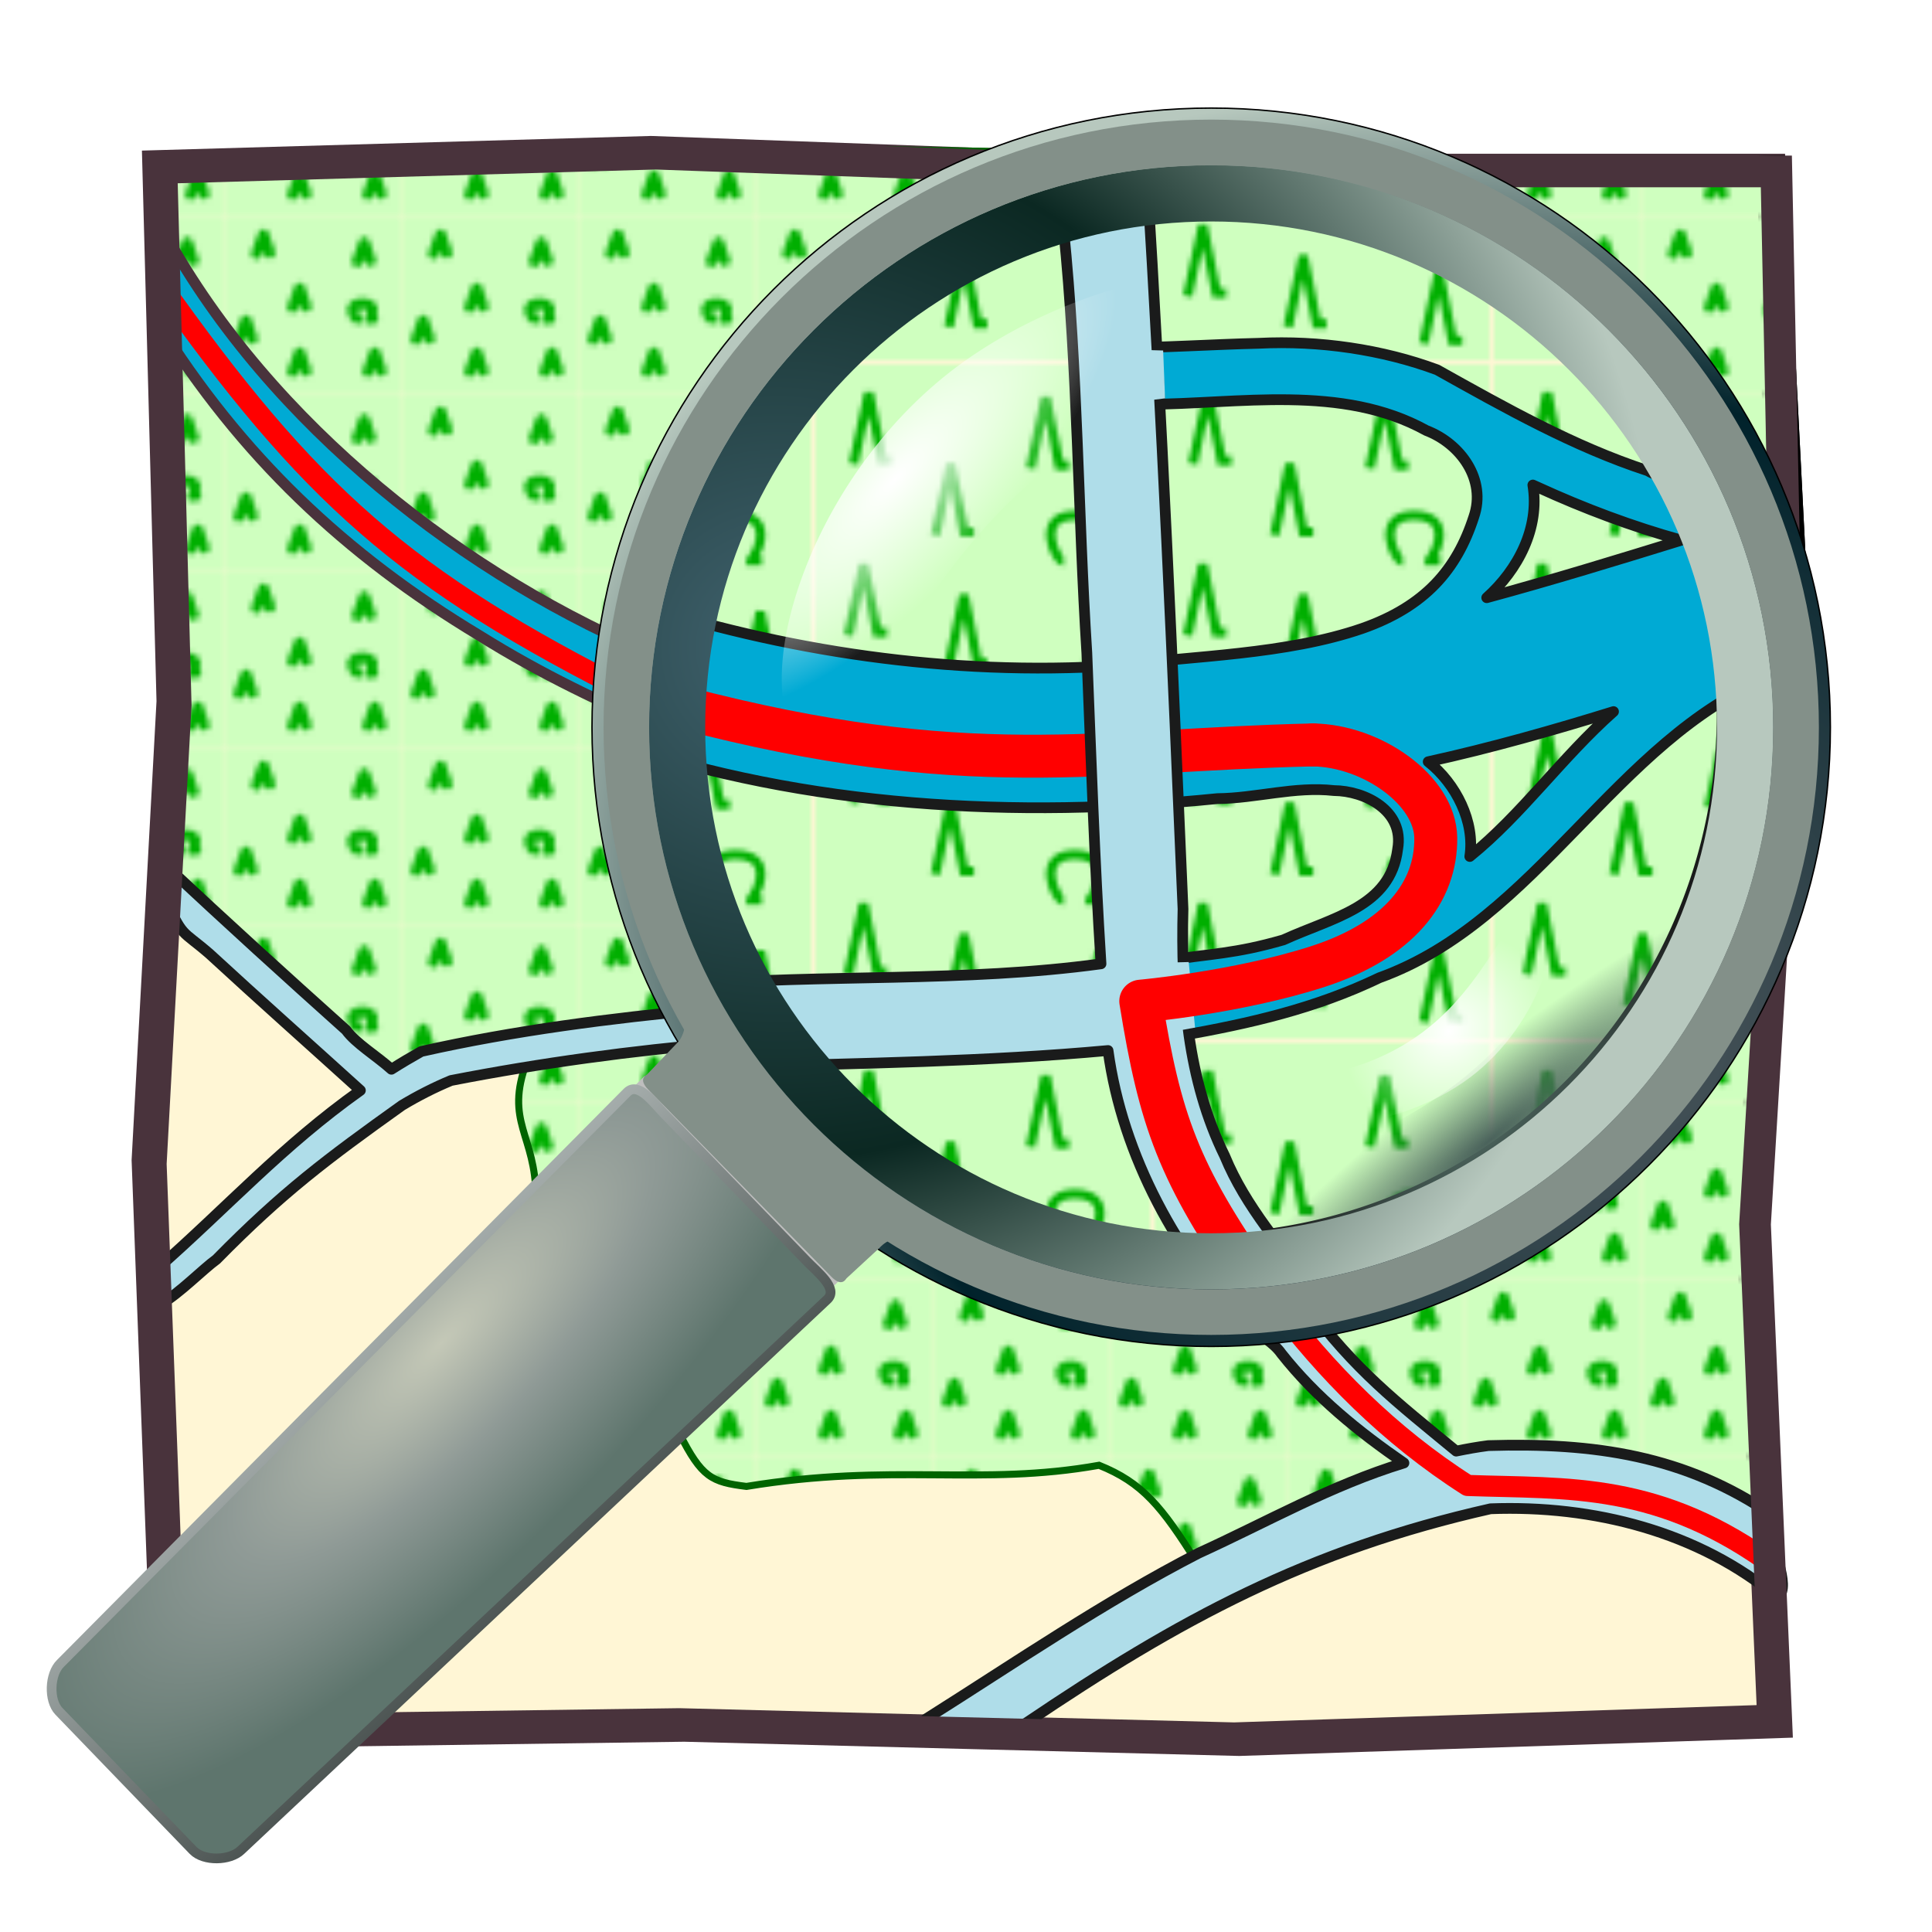 <?xml version="1.0" encoding="UTF-8" standalone="no"?>
<!-- Created with Inkscape (http://www.inkscape.org/) -->
<svg
   xmlns:dc="http://purl.org/dc/elements/1.1/"
   xmlns:cc="http://creativecommons.org/ns#"
   xmlns:rdf="http://www.w3.org/1999/02/22-rdf-syntax-ns#"
   xmlns:svg="http://www.w3.org/2000/svg"
   xmlns="http://www.w3.org/2000/svg"
   xmlns:xlink="http://www.w3.org/1999/xlink"
   xmlns:sodipodi="http://sodipodi.sourceforge.net/DTD/sodipodi-0.dtd"
   xmlns:inkscape="http://www.inkscape.org/namespaces/inkscape"
   width="360"
   height="360"
   id="svg2"
   sodipodi:version="0.32"
   inkscape:version="0.46"
   version="1.0"
   sodipodi:docname="OSM_360x360px.svg"
   inkscape:output_extension="org.inkscape.output.svg.inkscape"
   style="display:inline"
   inkscape:export-filename="/home/uuu/Osm/OSM/OSM_120x120px.png"
   inkscape:export-xdpi="30"
   inkscape:export-ydpi="30">
  <defs
     id="defs4">
    <pattern
       inkscape:collect="always"
       xlink:href="#pattern4292"
       id="pattern2513"
       patternTransform="translate(141.368,-157.115)" />
    <pattern
       inkscape:collect="always"
       xlink:href="#pattern4289"
       id="pattern2510"
       patternTransform="translate(141.368,-157.115)" />
    <pattern
       inkscape:collect="always"
       xlink:href="#pattern4286"
       id="pattern2507"
       patternTransform="translate(141.368,-157.115)" />
    <pattern
       inkscape:collect="always"
       xlink:href="#pattern2564"
       id="pattern4292"
       patternTransform="translate(141.368,-157.115)" />
    <pattern
       inkscape:collect="always"
       xlink:href="#pattern2561"
       id="pattern4289"
       patternTransform="translate(141.368,-157.115)" />
    <pattern
       inkscape:collect="always"
       xlink:href="#pattern2558"
       id="pattern4286"
       patternTransform="translate(141.368,-157.115)" />
    <pattern
       inkscape:collect="always"
       xlink:href="#pattern4983"
       id="pattern2564"
       patternTransform="translate(141.368,-157.115)" />
    <pattern
       inkscape:collect="always"
       xlink:href="#pattern4980"
       id="pattern2561"
       patternTransform="translate(141.368,-157.115)" />
    <pattern
       inkscape:collect="always"
       xlink:href="#pattern4977"
       id="pattern2558"
       patternTransform="translate(141.368,-157.115)" />
    <pattern
       inkscape:collect="always"
       xlink:href="#Mischwald"
       id="pattern5026"
       patternTransform="matrix(0.66,0,0,0.66,257.667,-177.776)" />
    <pattern
       inkscape:collect="always"
       xlink:href="#pattern4803"
       id="pattern4983"
       patternTransform="translate(141.368,-157.115)" />
    <pattern
       inkscape:collect="always"
       xlink:href="#pattern4800"
       id="pattern4980"
       patternTransform="translate(141.368,-157.115)" />
    <pattern
       inkscape:collect="always"
       xlink:href="#pattern4797"
       id="pattern4977"
       patternTransform="translate(141.368,-157.115)" />
    <pattern
       inkscape:collect="always"
       xlink:href="#pattern4629"
       id="pattern4803"
       patternTransform="translate(141.368,-157.115)" />
    <pattern
       inkscape:collect="always"
       xlink:href="#pattern4626"
       id="pattern4800"
       patternTransform="translate(141.368,-157.115)" />
    <pattern
       inkscape:collect="always"
       xlink:href="#pattern4623"
       id="pattern4797"
       patternTransform="translate(141.368,-157.115)" />
    <pattern
       inkscape:collect="always"
       xlink:href="#M_Wald_klein"
       id="pattern4629"
       patternTransform="translate(141.368,-157.115)" />
    <pattern
       inkscape:collect="always"
       xlink:href="#M_Wald_klein"
       id="pattern4626"
       patternTransform="translate(141.368,-157.115)" />
    <pattern
       inkscape:collect="always"
       xlink:href="#M_Wald_klein"
       id="pattern4623"
       patternTransform="translate(141.368,-157.115)" />
    <linearGradient
       inkscape:collect="always"
       xlink:href="#linearGradient3212"
       id="linearGradient3309"
       gradientUnits="userSpaceOnUse"
       x1="113.145"
       y1="292.701"
       x2="49.237"
       y2="221.987"
       gradientTransform="matrix(1.06,-5.9882257e-2,-5.9882257e-2,1.06,4.463,-5.518)" />
    <radialGradient
       inkscape:collect="always"
       xlink:href="#linearGradient3318"
       id="radialGradient3306"
       gradientUnits="userSpaceOnUse"
       gradientTransform="matrix(0.41,0.39,-1.169,1.226,329.473,-71.158)"
       cx="63.598"
       cy="234.382"
       fx="63.598"
       fy="234.382"
       r="50.824" />
    <radialGradient
       inkscape:collect="always"
       xlink:href="#linearGradient3159"
       id="radialGradient3309"
       gradientUnits="userSpaceOnUse"
       gradientTransform="matrix(0.768,1.376,-1.372,0.766,235.538,-152.319)"
       cx="130.592"
       cy="150.426"
       fx="130.592"
       fy="150.426"
       r="79.547" />
    <radialGradient
       inkscape:collect="always"
       xlink:href="#linearGradient3216"
       id="radialGradient3318"
       gradientUnits="userSpaceOnUse"
       gradientTransform="matrix(0.468,-1.081,1.314,0.568,-181.615,248.694)"
       cx="186.03"
       cy="252.778"
       fx="186.03"
       fy="252.778"
       r="103.793" />
    <linearGradient
       inkscape:collect="always"
       id="linearGradient4965">
      <stop
         style="stop-color:#b7c8c4;stop-opacity:1"
         offset="0"
         id="stop4967" />
      <stop
         style="stop-color:#1c2422;stop-opacity:1"
         offset="1"
         id="stop4969" />
    </linearGradient>
    <linearGradient
       id="linearGradient2746">
      <stop
         style="stop-color:#dbe3e2;stop-opacity:1"
         offset="0"
         id="stop2748" />
      <stop
         id="stop2750"
         offset="0.474"
         style="stop-color:#8f9a96;stop-opacity:1" />
      <stop
         style="stop-color:#5e756d;stop-opacity:1"
         offset="1"
         id="stop2752" />
    </linearGradient>
    <linearGradient
       inkscape:collect="always"
       id="linearGradient3826">
      <stop
         style="stop-color:#4a625b;stop-opacity:1;"
         offset="0"
         id="stop3828" />
      <stop
         style="stop-color:#4a625b;stop-opacity:0;"
         offset="1"
         id="stop3830" />
    </linearGradient>
    <linearGradient
       inkscape:collect="always"
       id="linearGradient3810">
      <stop
         style="stop-color:#ffffff;stop-opacity:1;"
         offset="0"
         id="stop3812" />
      <stop
         style="stop-color:#ffffff;stop-opacity:0;"
         offset="1"
         id="stop3814" />
    </linearGradient>
    <linearGradient
       inkscape:collect="always"
       id="linearGradient3212">
      <stop
         style="stop-color:#1c2422;stop-opacity:1"
         offset="0"
         id="stop3214" />
      <stop
         style="stop-color:#dbe3e2;stop-opacity:1"
         offset="1"
         id="stop3216" />
    </linearGradient>
    <linearGradient
       id="linearGradient3318">
      <stop
         id="stop3320"
         offset="0"
         style="stop-color:#c4c8b7;stop-opacity:1" />
      <stop
         style="stop-color:#8f9a96;stop-opacity:1"
         offset="0.474"
         id="stop3322" />
      <stop
         id="stop3326"
         offset="1"
         style="stop-color:#5e756d;stop-opacity:1" />
    </linearGradient>
    <linearGradient
       inkscape:collect="always"
       id="linearGradient3302">
      <stop
         style="stop-color:#1c3731;stop-opacity:1"
         offset="0"
         id="stop3304" />
      <stop
         id="stop3314"
         offset="0.076"
         style="stop-color:#949e98;stop-opacity:1;" />
      <stop
         id="stop3310"
         offset="0.58"
         style="stop-color:#cccccc;stop-opacity:1" />
      <stop
         style="stop-color:#839089;stop-opacity:0;"
         offset="1"
         id="stop3306" />
    </linearGradient>
    <linearGradient
       id="linearGradient3216">
      <stop
         id="stop3218"
         offset="0"
         style="stop-color:#565d62;stop-opacity:1;" />
      <stop
         style="stop-color:#00222b;stop-opacity:1"
         offset="0.704"
         id="stop3224" />
      <stop
         id="stop3222"
         offset="1"
         style="stop-color:#b7c8be;stop-opacity:1" />
    </linearGradient>
    <linearGradient
       id="linearGradient3159">
      <stop
         style="stop-color:#41626e;stop-opacity:1"
         offset="0"
         id="stop3161" />
      <stop
         id="stop3190"
         offset="0.578"
         style="stop-color:#0b2822;stop-opacity:1" />
      <stop
         style="stop-color:#b7c8be;stop-opacity:1"
         offset="1"
         id="stop3163" />
    </linearGradient>
    <inkscape:perspective
       sodipodi:type="inkscape:persp3d"
       inkscape:vp_x="0 : 526.18109 : 1"
       inkscape:vp_y="0 : 1000 : 0"
       inkscape:vp_z="744.09448 : 526.18109 : 1"
       inkscape:persp3d-origin="372.04724 : 350.78739 : 1"
       id="perspective10" />
    <linearGradient
       inkscape:collect="always"
       xlink:href="#linearGradient3302"
       id="linearGradient3308"
       x1="50.508"
       y1="290.299"
       x2="130.399"
       y2="211.202"
       gradientUnits="userSpaceOnUse" />
    <radialGradient
       inkscape:collect="always"
       xlink:href="#linearGradient3159"
       id="radialGradient5041"
       gradientUnits="userSpaceOnUse"
       gradientTransform="matrix(0.768,1.376,-1.372,0.766,235.538,-152.319)"
       cx="130.592"
       cy="150.426"
       fx="130.592"
       fy="150.426"
       r="79.547" />
    <radialGradient
       inkscape:collect="always"
       xlink:href="#linearGradient3216"
       id="radialGradient5044"
       gradientUnits="userSpaceOnUse"
       gradientTransform="matrix(0.468,-1.081,1.314,0.568,-181.615,248.694)"
       cx="186.03"
       cy="252.778"
       fx="186.03"
       fy="252.778"
       r="103.793" />
    <linearGradient
       inkscape:collect="always"
       xlink:href="#linearGradient4965"
       id="linearGradient5046"
       gradientUnits="userSpaceOnUse"
       x1="101.154"
       y1="190.553"
       x2="141.787"
       y2="231.007" />
    <radialGradient
       inkscape:collect="always"
       xlink:href="#linearGradient2746"
       id="radialGradient5048"
       gradientUnits="userSpaceOnUse"
       gradientTransform="matrix(0.577,0.553,-1.475,1.528,381.706,-164.968)"
       cx="80.241"
       cy="238.096"
       fx="80.241"
       fy="238.096"
       r="50.824" />
    <linearGradient
       inkscape:collect="always"
       xlink:href="#linearGradient3212"
       id="linearGradient5050"
       gradientUnits="userSpaceOnUse"
       gradientTransform="matrix(1.06,-5.9882257e-2,-5.9882257e-2,1.06,3.663,-4.718)"
       x1="98.775"
       y1="274.853"
       x2="49.237"
       y2="221.987" />
    <radialGradient
       inkscape:collect="always"
       xlink:href="#linearGradient3810"
       id="radialGradient4059"
       gradientUnits="userSpaceOnUse"
       gradientTransform="matrix(-0.279,-0.43,0.487,-0.316,208.024,294.681)"
       cx="113.895"
       cy="177.15"
       fx="113.895"
       fy="177.15"
       r="32.438" />
    <radialGradient
       inkscape:collect="always"
       xlink:href="#linearGradient3810"
       id="radialGradient4062"
       gradientUnits="userSpaceOnUse"
       gradientTransform="matrix(0.419,0.392,-1.108,1.184,209.974,-75.294)"
       cx="146.129"
       cy="94.55"
       fx="146.129"
       fy="94.55"
       r="32.438" />
    <radialGradient
       inkscape:collect="always"
       xlink:href="#linearGradient3826"
       id="radialGradient4073"
       gradientUnits="userSpaceOnUse"
       gradientTransform="matrix(1.309,-1.037,0.183,0.23,-138.392,381.646)"
       cx="255.646"
       cy="400.542"
       fx="255.646"
       fy="400.542"
       r="43.496" />
    <pattern
       patternUnits="userSpaceOnUse"
       width="32.78"
       height="32.78"
       patternTransform="translate(141.368,-157.115)"
       id="M_Wald_klein">
      <g
         id="g4522"
         transform="translate(-141.368,157.115)">
        <rect
           style="opacity:1;fill:#cfffbf;fill-opacity:1;fill-rule:evenodd;stroke:none;stroke-width:0.197;stroke-miterlimit:4;stroke-dasharray:none;stroke-opacity:1"
           id="rect4510"
           width="32.78"
           height="32.78"
           x="141.368"
           y="-157.115" />
        <path
           style="fill:none;fill-rule:evenodd;stroke:#00af00;stroke-width:2;stroke-linecap:round;stroke-linejoin:round;stroke-miterlimit:4;stroke-dasharray:none;stroke-opacity:1"
           d="M 146.783,-150.725 L 148.109,-154.288 L 149.286,-150.875"
           id="path4506"
           sodipodi:nodetypes="ccc" />
        <path
           sodipodi:nodetypes="czcc"
           id="path4508"
           d="M 165.644,-138.603 C 165.108,-138.559 163.375,-141.491 166.588,-141.435 C 169.8,-141.38 167.872,-138.43 167.416,-138.624 L 168.478,-138.624"
           style="fill:none;fill-rule:evenodd;stroke:#00af00;stroke-width:2;stroke-linecap:round;stroke-linejoin:miter;stroke-miterlimit:4;stroke-dasharray:none;stroke-opacity:1" />
        <path
           sodipodi:nodetypes="ccc"
           id="path4512"
           d="M 153.523,-140.733 L 154.849,-144.297 L 156.026,-140.884"
           style="fill:none;fill-rule:evenodd;stroke:#00af00;stroke-width:2;stroke-linecap:round;stroke-linejoin:round;stroke-miterlimit:4;stroke-dasharray:none;stroke-opacity:1" />
        <path
           style="fill:none;fill-rule:evenodd;stroke:#00af00;stroke-width:2;stroke-linecap:round;stroke-linejoin:round;stroke-miterlimit:4;stroke-dasharray:none;stroke-opacity:1"
           d="M 165.546,-149.245 L 166.871,-152.809 L 168.048,-149.395"
           id="path4514"
           sodipodi:nodetypes="ccc" />
        <path
           style="fill:none;fill-rule:evenodd;stroke:#00af00;stroke-width:2;stroke-linecap:round;stroke-linejoin:round;stroke-miterlimit:4;stroke-dasharray:none;stroke-opacity:1"
           d="M 143.523,-134.733 L 144.849,-138.297 L 146.026,-134.884"
           id="path4516"
           sodipodi:nodetypes="ccc" />
        <path
           sodipodi:nodetypes="ccc"
           id="path4518"
           d="M 153.523,-128.733 L 154.849,-132.297 L 156.026,-128.884"
           style="fill:none;fill-rule:evenodd;stroke:#00af00;stroke-width:2;stroke-linecap:round;stroke-linejoin:round;stroke-miterlimit:4;stroke-dasharray:none;stroke-opacity:1" />
        <path
           style="fill:none;fill-rule:evenodd;stroke:#00af00;stroke-width:2;stroke-linecap:round;stroke-linejoin:round;stroke-miterlimit:4;stroke-dasharray:none;stroke-opacity:1"
           d="M 167.523,-128.733 L 168.849,-132.297 L 170.026,-128.884"
           id="path4520"
           sodipodi:nodetypes="ccc" />
      </g>
    </pattern>
    <pattern
       patternUnits="userSpaceOnUse"
       width="72.084"
       height="72.084"
       patternTransform="translate(257.667,-177.776)"
       id="Mischwald">
      <g
         id="g5003"
         transform="translate(-257.667,177.776)">
        <rect
           style="opacity:1;fill:#cfffbf;fill-opacity:1;fill-rule:evenodd;stroke:none;stroke-width:0.197;stroke-miterlimit:4;stroke-dasharray:none;stroke-opacity:1"
           id="rect5001"
           width="72.084"
           height="72.084"
           x="257.667"
           y="-177.776" />
        <path
           style="fill:none;fill-rule:evenodd;stroke:#00af00;stroke-width:2;stroke-linecap:butt;stroke-linejoin:miter;stroke-miterlimit:4;stroke-dasharray:none;stroke-opacity:1"
           d="M 265.847,-156.445 L 269.129,-171.692 L 272.043,-157.088 L 274.162,-157.09"
           id="path4987"
           sodipodi:nodetypes="cccc" />
        <path
           sodipodi:nodetypes="cccc"
           id="path4989"
           d="M 283.424,-141.126 L 286.706,-156.373 L 289.62,-141.769 L 291.739,-141.771"
           style="fill:none;fill-rule:evenodd;stroke:#00af00;stroke-width:2;stroke-linecap:butt;stroke-linejoin:miter;stroke-miterlimit:4;stroke-dasharray:none;stroke-opacity:1" />
        <path
           style="fill:none;fill-rule:evenodd;stroke:#00af00;stroke-width:2;stroke-linecap:butt;stroke-linejoin:miter;stroke-miterlimit:4;stroke-dasharray:none;stroke-opacity:1"
           d="M 264.718,-119.518 L 268,-134.765 L 270.914,-120.161 L 273.033,-120.163"
           id="path4991"
           sodipodi:nodetypes="cccc" />
        <path
           style="fill:none;fill-rule:evenodd;stroke:#00af00;stroke-width:2;stroke-linecap:butt;stroke-linejoin:miter;stroke-miterlimit:4;stroke-dasharray:none;stroke-opacity:1"
           d="M 286.326,-112.906 L 289.609,-128.153 L 292.522,-113.549 L 294.641,-113.551"
           id="path4993"
           sodipodi:nodetypes="cccc" />
        <path
           sodipodi:nodetypes="czcc"
           id="path4995"
           d="M 310.99,-135.482 C 309.463,-135.329 304.517,-145.515 313.683,-145.321 C 322.848,-145.127 317.347,-134.88 316.046,-135.555 L 319.077,-135.557"
           style="fill:none;fill-rule:evenodd;stroke:#00af00;stroke-width:2;stroke-linecap:butt;stroke-linejoin:miter;stroke-miterlimit:4;stroke-dasharray:none;stroke-opacity:1" />
        <path
           style="fill:none;fill-rule:evenodd;stroke:#00af00;stroke-width:2;stroke-linecap:butt;stroke-linejoin:miter;stroke-miterlimit:4;stroke-dasharray:none;stroke-opacity:1"
           d="M 303.903,-155.478 L 307.185,-170.725 L 310.099,-156.121 L 312.218,-156.123"
           id="path4997"
           sodipodi:nodetypes="cccc" />
        <path
           sodipodi:nodetypes="cccc"
           id="path4999"
           d="M 315.514,-109.359 L 318.796,-124.605 L 321.71,-110.002 L 323.829,-110.004"
           style="fill:none;fill-rule:evenodd;stroke:#00af00;stroke-width:2;stroke-linecap:butt;stroke-linejoin:miter;stroke-miterlimit:4;stroke-dasharray:none;stroke-opacity:1" />
      </g>
    </pattern>
  </defs>
  <sodipodi:namedview
     id="base"
     pagecolor="#ffffff"
     bordercolor="#666666"
     borderopacity="1.0"
     inkscape:pageopacity="0.0"
     inkscape:pageshadow="2"
     inkscape:zoom="1.4122493"
     inkscape:cx="213.32869"
     inkscape:cy="242.44454"
     inkscape:document-units="px"
     inkscape:current-layer="layer4"
     showgrid="false"
     inkscape:window-width="1238"
     inkscape:window-height="1065"
     inkscape:window-x="113"
     inkscape:window-y="56" />
  <g
     inkscape:groupmode="layer"
     id="layer3"
     inkscape:label="Karte"
     style="display:inline"
     sodipodi:insensitive="true">
    <path
       style="fill:#fff6d5;fill-opacity:1;fill-rule:evenodd;stroke:#49333c;stroke-width:5.249;stroke-linecap:butt;stroke-linejoin:miter;stroke-miterlimit:4;stroke-dasharray:none;stroke-opacity:1"
       d="M 29.138,30.609 L 31.789,130.693 L 27.15,216.195 L 31.127,322.244 L 126.571,320.918 L 229.968,323.57 L 330.052,320.256 L 326.075,227.463 L 332.041,128.705 L 330.052,31.272 L 212.735,31.272 L 121.268,27.958 L 29.138,30.609 z"
       id="path2477"
       sodipodi:nodetypes="ccccccccccccc" />
  </g>
  <g
     inkscape:groupmode="layer"
     id="layer4"
     inkscape:label="higr"
     style="display:inline"
     sodipodi:insensitive="true">
    <g
       id="g2519">
      <path
         sodipodi:nodetypes="cccsscccc"
         id="path5198"
         d="M 31.332,29.919 L 32.215,121.443 L 31.989,163.302 C 31.989,163.302 57.758,186.611 71.99,200.754 C 73.992,202.744 78.995,196.467 86.572,195.418 C 105.806,192.755 115.865,192.815 128.577,190.898 C 102.983,111.732 132.642,40.915 197.136,28.413 L 123.977,27.258 L 31.332,29.919 z"
         style="fill:url(#pattern2513);fill-opacity:1;fill-rule:evenodd;stroke:#006500;stroke-width:1.312px;stroke-linecap:butt;stroke-linejoin:miter;stroke-opacity:1" />
      <path
         sodipodi:nodetypes="cccccccccccscc"
         id="path5200"
         d="M 98.159,197.854 C 93.957,209.102 99.825,211.428 99.858,223.014 L 126.605,267.117 C 130.767,275.323 132.605,276.168 139.089,276.973 C 166.265,272.495 182.665,276.991 204.795,273.031 C 212.85,276.28 216.451,280.633 223.193,291.428 C 242.301,280.813 260.51,275.591 278.386,272.373 C 291.646,269.774 302.351,273.565 313.21,276.973 C 318.894,279.879 325.092,279.705 329.636,289.457 L 328.322,223.751 L 331.607,171.187 C 308.777,204.725 286.373,219.843 262.669,228.482 C 207.455,248.606 167.194,236.097 132.519,192.518 C 115.621,196.37 108.018,196.349 98.159,197.854 z"
         style="fill:url(#pattern2510);fill-opacity:1;fill-rule:evenodd;stroke:#006400;stroke-width:1.312;stroke-linecap:butt;stroke-linejoin:miter;stroke-miterlimit:4;stroke-dasharray:none;stroke-dashoffset:0;stroke-opacity:1" />
      <path
         sodipodi:nodetypes="cccccc"
         id="path5226"
         d="M 259.526,31.48 L 332.005,29.622 L 336.186,111.393 L 325.965,112.323 C 313.73,83.981 307.374,74.353 290.654,59.357 C 280.524,50.205 277.419,45.068 259.526,31.48 z"
         style="fill:url(#pattern2507);fill-opacity:1;fill-rule:evenodd;stroke:#000000;stroke-width:1.312px;stroke-linecap:butt;stroke-linejoin:miter;stroke-opacity:1" />
      <path
         sodipodi:nodetypes="ccccccc"
         id="path5228"
         d="M 32.378,47.14 C 30.719,51.049 30.949,53.495 29.356,60.016 C 44.837,84.859 64.17,103.284 89.39,118.454 C 100.637,125.486 112.62,131.29 124.936,136.335 C 129.629,132.66 129.899,124.634 123.5,122.72 C 86.615,107.675 50.314,78.874 30.958,43.846 C 30.192,44.325 33.144,46.662 32.378,47.14 z"
         style="fill:#00aad4;fill-opacity:1;fill-rule:evenodd;stroke:#49333c;stroke-width:2;stroke-linecap:butt;stroke-linejoin:round;stroke-miterlimit:4;stroke-dasharray:none;stroke-opacity:1" />
      <path
         sodipodi:nodetypes="ccccccscccccccccccccccccccccc"
         id="path5272"
         d="M 31.271,161.596 L 30.369,162.54 L 30.437,166.735 C 34.253,175.039 33.613,173.024 39.063,177.754 C 48.351,186.318 57.775,194.679 67.154,203.18 C 52.514,213.59 42.571,224.74 29.137,236.548 C 31.035,241.105 25.308,245.641 30.048,242.941 C 33.332,241.071 37.872,236.452 40.334,234.675 C 52.605,222.183 60.948,215.935 74.904,205.968 C 77.84,204.204 80.873,202.655 84.049,201.334 C 100.84,198.062 117.679,195.789 134.696,194.322 C 133.751,191.934 135.959,186.243 131.456,188.047 C 113.696,189.755 95.926,191.997 78.513,195.921 C 76.623,196.985 74.757,198.082 72.936,199.243 C 70.224,196.793 66.284,194.425 64.488,191.943 C 53.279,181.903 42.259,171.901 31.271,161.596 z M 243.291,242.921 L 235.716,243.7 C 228.894,247.573 235.702,247.831 238.792,252.244 C 245.203,260.356 253.131,266.758 261.601,272.608 C 248.021,276.755 236.132,283.583 223.316,289.422 C 205.722,298.479 189.303,309.727 172.547,320.301 C 178.388,322.819 184.057,323.628 191.122,321.11 C 219.811,301.712 243.662,288.825 277.735,281.138 C 296.805,280.417 316.576,285.354 331.334,297.787 C 333.912,294.969 329.538,288.763 330.351,282.396 C 314.002,271.175 296.98,268.776 277.325,269.368 C 275.304,269.627 273.323,269.985 271.338,270.393 C 260.092,261.123 252.612,255.438 243.291,242.921 z"
         style="fill:#afdde9;fill-opacity:1;fill-rule:evenodd;stroke:#1a1b1b;stroke-width:2;stroke-linecap:butt;stroke-linejoin:round;stroke-miterlimit:4;stroke-dasharray:none;stroke-opacity:1" />
      <path
         transform="matrix(1.312,0,0,1.312,-59.661,-78.084)"
         d="M 289.963,161.027 A 74.349,74.349 0 1 1 141.264,161.027 A 74.349,74.349 0 1 1 289.963,161.027 z"
         sodipodi:ry="74.34948"
         sodipodi:rx="74.34948"
         sodipodi:cy="161.02664"
         sodipodi:cx="215.61348"
         id="path5308"
         style="fill:url(#pattern5026);fill-opacity:1;fill-rule:evenodd;stroke:#1a1b1b;stroke-width:1.324;stroke-miterlimit:4;stroke-dasharray:none;stroke-opacity:1"
         sodipodi:type="arc" />
      <path
         sodipodi:nodetypes="ccccccccccccccccccccccccccccccccc"
         id="path5310"
         d="M 234.531,63.969 C 225.789,64.177 217.059,64.78 208.312,64.812 C 206.106,69.111 208.071,75.547 213.625,75.344 C 230.927,75.271 250.004,71.513 265.781,80.219 C 272.149,82.651 277.023,89.369 274.625,96.312 C 271.452,106.139 265.522,112.994 253.847,117.097 C 239.608,122 222.488,122.186 207.72,124.055 C 176.911,125.983 146.06,121.427 116.812,111.844 C 113.267,120.088 111.031,129.705 114.469,138.344 C 150.436,150.517 189.242,152.583 226.844,148.812 C 234.025,148.749 241.229,146.494 248.562,147.312 C 254.275,147.352 261.706,151.006 260.435,158.189 C 259.134,169.014 248.343,170.925 239.153,175.13 C 230.112,177.747 225.795,177.67 216.506,179.09 C 214.865,183.395 214.367,193.79 219.908,193.002 C 232.957,190.69 245.02,187.95 257.031,182.189 C 286.458,171.579 300.906,138.032 329.75,126.125 C 325.846,122.358 332.398,123.406 335.786,121.286 C 332.494,118.004 333.245,112.15 333.059,106.75 C 331.943,102.697 332.39,98.951 330.062,95.406 C 327.651,95.502 322.81,99.61 323.594,95.156 C 320.837,88.914 312.147,90.743 307.021,87.711 C 293.187,83.199 280.403,75.947 267.781,68.906 C 257.621,65.136 245.847,63.396 234.531,63.969 z M 286.531,90.781 C 295.154,94.739 304.169,98.121 313.312,100.656 C 301.233,104.38 289.192,108.089 277.031,111.375 C 282.846,106.172 286.941,98.397 285.625,90.375 L 286.531,90.781 z M 300.656,132.594 C 291.006,141.147 283.591,151.755 273.877,159.594 C 274.879,153.157 271.323,146.04 266.125,141.938 C 277.723,139.397 289.736,135.988 300.656,132.594 z"
         style="fill:#00aad4;fill-opacity:1;fill-rule:evenodd;stroke:#1a1b1b;stroke-width:2;stroke-linecap:butt;stroke-linejoin:round;stroke-miterlimit:4;stroke-dasharray:none;stroke-opacity:1" />
      <path
         id="path5397"
         d="M 127.112,131.836 C 180.52,145.821 204.449,139.709 244.658,138.805"
         style="fill:none;fill-rule:evenodd;stroke:#ff0000;stroke-width:8;stroke-linecap:round;stroke-linejoin:round;stroke-miterlimit:4;stroke-dasharray:none;stroke-opacity:1" />
      <path
         id="path5367"
         d="M 206.438,29.875 C 200.051,29.97 195.996,37.077 198.188,42.75 C 200.852,68.962 200.853,95.367 202.516,121.655 C 203.296,140.972 203.937,160.298 205.156,179.594 C 179.705,183.088 153.569,181.477 128.106,183.541 C 122.807,189.497 128.964,200.997 137.312,198.784 C 160.318,198.123 183.78,197.835 206.469,195.75 C 209.182,215.557 219.462,233.965 232.957,248.26 C 237.362,248.408 246.169,246.81 245.094,240.594 C 239.013,232.622 232.106,224.885 228.219,215.43 C 221.213,201.156 220.041,185.073 220.437,169.38 C 218.485,123.489 216.503,77.596 213.656,31.75 C 212.76,28.709 208.834,30.344 206.438,29.875 z"
         style="fill:#afdde9;fill-opacity:1;fill-rule:evenodd;stroke:#1a1b1b;stroke-width:2;stroke-linecap:butt;stroke-linejoin:round;stroke-miterlimit:4;stroke-dasharray:none;stroke-opacity:1" />
      <path
         style="fill:#afdde9;fill-opacity:1;fill-rule:evenodd;stroke:none;stroke-width:1.324;stroke-miterlimit:4;stroke-opacity:1"
         d="M 218.024,179.355 L 221.503,179.262 L 222.68,191.471 L 218.754,192.2 L 218.024,179.355 z"
         id="path4807"
         sodipodi:nodetypes="ccccc" />
      <path
         id="path2517"
         d="M 244.658,138.805 C 255.646,138.961 267.407,147.25 267.532,156.104 C 267.668,166.204 260.693,175.231 245.515,180.119 C 230.434,184.977 212.564,186.552 212.564,186.552 C 216.145,208.731 219.53,218.497 233.972,239.161"
         style="fill:none;fill-rule:evenodd;stroke:#ff0000;stroke-width:8;stroke-linecap:round;stroke-linejoin:round;stroke-miterlimit:4;stroke-dasharray:none;stroke-opacity:1" />
      <path
         sodipodi:nodetypes="ccccc"
         id="rect5388"
         d="M 214.135,65.235 L 216.735,65.311 L 217.095,74.228 L 214.135,74.595 L 214.135,65.235 z"
         style="fill:#afdde9;fill-opacity:1;fill-rule:evenodd;stroke:none;stroke-width:1.324;stroke-miterlimit:4;stroke-opacity:1" />
      <path
         sodipodi:nodetypes="cc"
         id="path5393"
         d="M 29.58,52.604 C 57.599,92.181 75.435,108.01 118.284,129.513"
         style="fill:none;fill-rule:evenodd;stroke:#ff0000;stroke-width:3.937;stroke-linecap:butt;stroke-linejoin:miter;stroke-miterlimit:4;stroke-dasharray:none;stroke-opacity:1" />
      <path
         sodipodi:nodetypes="ccc"
         id="path5395"
         d="M 237.224,242.413 C 247.036,255.472 258.898,267.506 273.464,276.794 C 292.192,277.475 309.25,275.959 331.075,292.126"
         style="fill:none;fill-rule:evenodd;stroke:#ff0000;stroke-width:3.937;stroke-linecap:butt;stroke-linejoin:round;stroke-miterlimit:4;stroke-dasharray:none;stroke-opacity:1" />
      <path
         style="fill:url(#pattern4063);fill-opacity:1;fill-rule:evenodd;stroke:#000000;stroke-width:1.312px;stroke-linecap:butt;stroke-linejoin:miter;stroke-opacity:1"
         d="M 259.526,31.48 L 332.005,29.622 L 336.186,111.393 L 325.965,112.323 C 313.73,83.981 307.374,74.353 290.654,59.357 C 280.524,50.205 277.419,45.068 259.526,31.48 z"
         id="path4077"
         sodipodi:nodetypes="cccccc" />
      <path
         sodipodi:nodetypes="ccccccccccccc"
         id="path4079"
         d="M 30.085,31.284 L 32.736,131.368 L 28.097,216.87 L 32.073,322.919 L 127.517,321.593 L 230.915,324.244 L 330.999,320.93 L 327.022,228.138 L 332.987,129.379 L 330.999,31.947 L 213.682,31.947 L 122.215,28.633 L 30.085,31.284 z"
         style="fill:none;fill-opacity:1;fill-rule:evenodd;stroke:#49333c;stroke-width:5.905;stroke-linecap:butt;stroke-linejoin:miter;stroke-miterlimit:4;stroke-dasharray:none;stroke-opacity:1;display:inline" />
    </g>
  </g>
  <g
     inkscape:label="Lupe"
     inkscape:groupmode="layer"
     id="layer1"
     style="display:inline"
     sodipodi:insensitive="true">
    <g
       id="g4075"
       transform="matrix(1.074,0,0,1.074,-11.964,-11.557)">
      <path
         style="fill:url(#radialGradient4073);fill-opacity:1;fill-rule:nonzero;stroke:none;stroke-width:0;stroke-linecap:round;stroke-linejoin:round;stroke-miterlimit:0;stroke-dashoffset:2.4;stroke-opacity:1"
         d="M 182.663,223.564 C 188.913,206.812 225.853,224.77 260.777,200.951 C 295.701,177.131 286.591,135.078 302.843,135.032 C 314.36,149.373 317.658,198.18 282.734,222 C 247.809,245.819 194.18,237.905 182.663,223.564 z"
         id="path3484"
         sodipodi:nodetypes="cscsc" />
      <g
         transform="matrix(1.226,0,0,1.226,-12.315,-51.674)"
         id="g3321">
        <path
           style="fill:url(#radialGradient3318);fill-opacity:1;fill-rule:nonzero;stroke:#000000;stroke-width:0.2;stroke-linejoin:round;stroke-miterlimit:4;stroke-opacity:1"
           d="M 190.531,66.219 C 142.165,66.219 102.906,105.478 102.906,153.844 C 102.906,202.21 142.165,241.469 190.531,241.469 C 238.897,241.469 278.156,202.21 278.156,153.844 C 278.156,105.478 238.897,66.219 190.531,66.219 z M 188.5,75 C 189.176,74.983 189.851,75 190.531,75 C 234.061,75 269.406,110.314 269.406,153.844 C 269.406,197.373 234.061,232.688 190.531,232.688 C 147.002,232.688 111.688,197.373 111.688,153.844 C 111.688,110.995 145.91,76.08 188.5,75 z"
           id="path3487" />
        <path
           style="fill:url(#radialGradient3309);fill-opacity:1;fill-rule:nonzero"
           d="M 190.522,74.297 C 146.611,74.297 110.991,109.948 110.991,153.86 C 110.991,197.771 146.611,233.391 190.522,233.391 C 234.433,233.391 270.084,197.771 270.084,153.86 C 270.084,109.948 234.433,74.297 190.522,74.297 z M 190.522,82.266 C 230.042,82.266 262.116,114.34 262.116,153.86 C 262.116,193.38 230.042,225.453 190.522,225.453 C 151.002,225.453 118.928,193.38 118.928,153.86 C 118.928,114.34 151.002,82.266 190.522,82.266 z"
           id="path3489" />
        <path
           style="fill:#839089;fill-opacity:1;fill-rule:nonzero"
           d="M 190.522,67.852 C 143.06,67.852 104.546,106.398 104.546,153.86 C 104.546,201.322 143.06,239.836 190.522,239.836 C 237.984,239.836 276.53,201.322 276.53,153.86 C 276.53,106.398 237.984,67.852 190.522,67.852 z M 190.522,74.322 C 234.429,74.322 270.059,109.953 270.059,153.86 C 270.059,197.767 234.429,233.397 190.522,233.397 C 146.615,233.397 110.984,197.767 110.984,153.86 C 110.984,109.953 146.615,74.322 190.522,74.322 z"
           id="path3491" />
      </g>
      <g
         transform="matrix(1.226,0,0,1.226,-12.315,-51.674)"
         id="g3313">
        <rect
           y="65.681"
           x="221.738"
           height="2.822"
           width="39.958"
           id="rect3494"
           style="fill:#bebebe;fill-opacity:1;fill-rule:nonzero;stroke:none;stroke-width:0.2;stroke-linejoin:round;stroke-miterlimit:4;stroke-dasharray:none;stroke-opacity:1"
           transform="matrix(0.707,0.707,-0.707,0.707,0,0)" />
        <path
           style="fill:#839089;fill-opacity:1;fill-rule:nonzero;stroke:none;stroke-width:0.2;stroke-linejoin:round;stroke-miterlimit:4;stroke-opacity:1"
           d="M 122.33,205.982 C 128.461,213.534 130.872,215.855 137.431,220.985 C 138.172,221.742 143.223,225.147 145.227,226.35 C 144.159,226.844 143.686,227.427 143.635,227.478 L 138.928,231.823 C 138.826,231.923 138.282,233.133 136.788,231.607 L 110.873,205.123 C 109.379,203.597 110.596,203.076 110.698,202.975 L 115.125,198.344 C 115.168,198.301 115.746,197.678 116.013,196.361 C 117.713,199.218 121.474,205.107 122.33,205.982 z"
           id="path3496"
           sodipodi:nodetypes="ccccccccccc" />
        <path
           style="fill:url(#radialGradient3306);fill-opacity:1;fill-rule:nonzero;stroke:url(#linearGradient3309);stroke-width:1.376;stroke-linejoin:round;stroke-miterlimit:4;stroke-dasharray:none;stroke-opacity:1"
           d="M 113.141,208.544 L 133.333,229.435 C 134.817,230.97 137.79,233.266 136.228,234.787 L 53.239,312.749 C 51.677,314.269 47.953,314.329 46.469,312.794 L 27.476,293.104 C 25.992,291.568 26.127,287.836 27.689,286.316 L 107.898,205.478 C 109.46,203.957 111.657,207.009 113.141,208.544 z"
           id="path3498"
           sodipodi:nodetypes="ccccccccc" />
      </g>
      <path
         sodipodi:nodetypes="cscsc"
         id="path3500"
         d="M 253.393,64.392 C 248.484,77.548 224.289,70.449 196.861,89.156 C 169.433,107.862 162.58,139.576 149.817,139.612 C 140.772,128.349 152.189,91.331 179.617,72.625 C 207.045,53.918 244.348,53.129 253.393,64.392 z"
         style="fill:url(#radialGradient4062);fill-opacity:1;fill-rule:nonzero;stroke:none;stroke-width:0;stroke-linecap:round;stroke-linejoin:round;stroke-miterlimit:0;stroke-dashoffset:2.4;stroke-opacity:1" />
      <path
         style="fill:url(#radialGradient4059);fill-opacity:1;fill-rule:nonzero;stroke:none;stroke-width:0;stroke-linecap:round;stroke-linejoin:round;stroke-miterlimit:0;stroke-dashoffset:2.4;stroke-opacity:1"
         d="M 229.835,202.508 C 232.171,196.247 243.684,199.626 256.736,190.724 C 269.787,181.822 273.049,166.732 279.122,166.714 C 283.426,172.074 277.993,189.689 264.941,198.59 C 251.89,207.492 234.139,207.867 229.835,202.508 z"
         id="path3502"
         sodipodi:nodetypes="cscsc" />
    </g>
  </g>
</svg>
